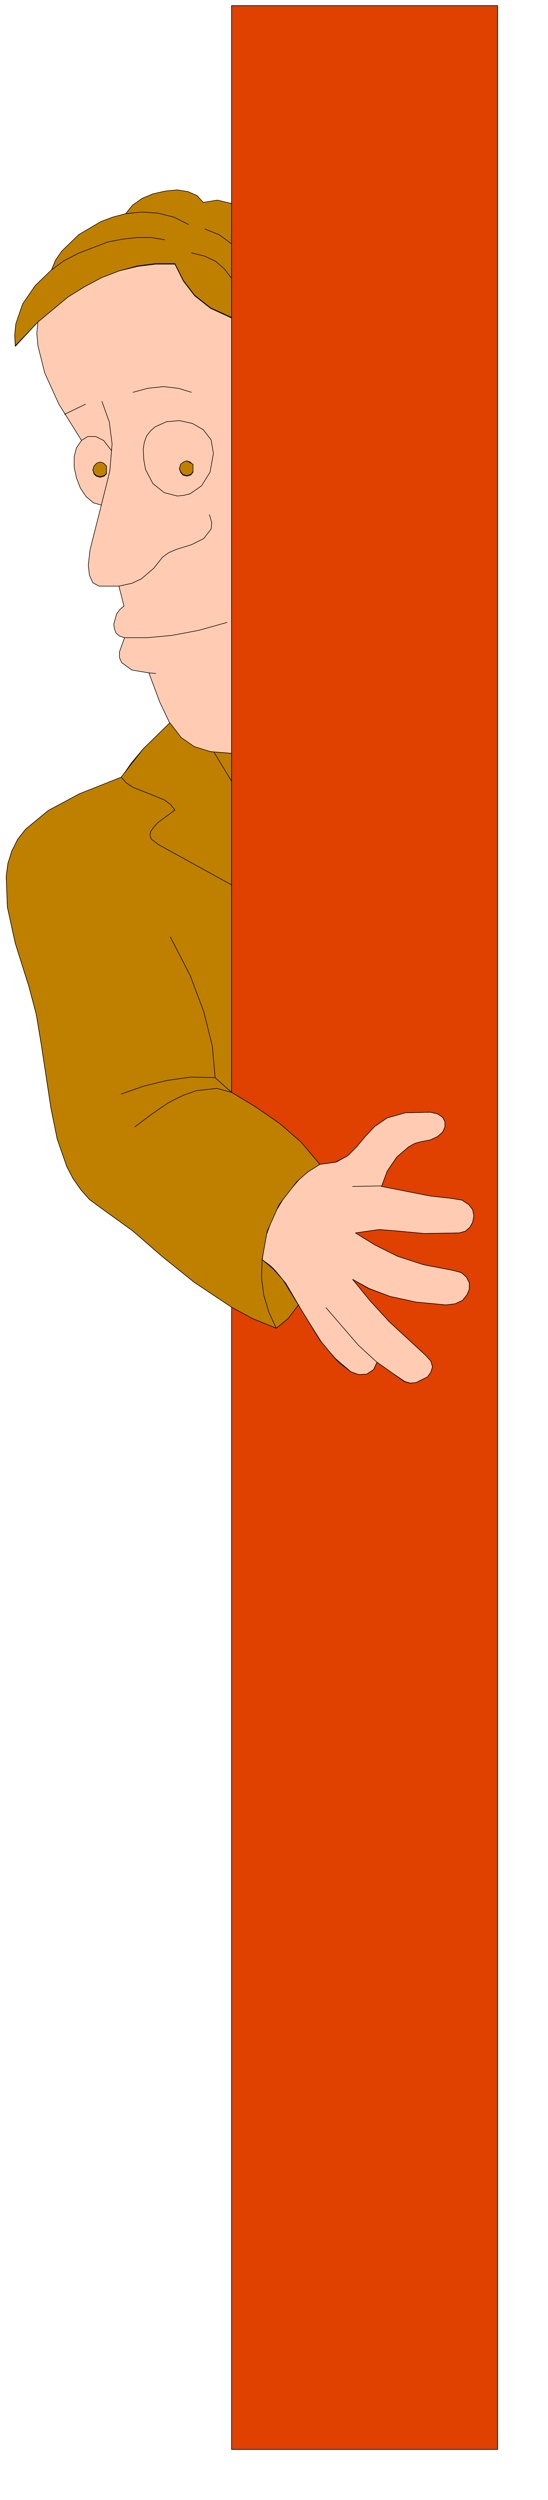<?xml version="1.0" encoding="UTF-8" standalone="no"?>
<svg
   xmlns:dc="http://purl.org/dc/elements/1.1/"
   xmlns:cc="http://creativecommons.org/ns#"
   xmlns:rdf="http://www.w3.org/1999/02/22-rdf-syntax-ns#"
   xmlns:svg="http://www.w3.org/2000/svg"
   xmlns="http://www.w3.org/2000/svg"
   xmlns:sodipodi="http://sodipodi.sourceforge.net/DTD/sodipodi-0.dtd"
   xmlns:inkscape="http://www.inkscape.org/namespaces/inkscape"
   version="1.0"
   width="17.057mm"
   height="77.77mm"
   id="svg96"
   sodipodi:docname="CS002404.WMF">
  <sodipodi:namedview
     pagecolor="#ffffff"
     bordercolor="#666666"
     borderopacity="1"
     objecttolerance="10"
     gridtolerance="10"
     guidetolerance="10"
     inkscape:pageopacity="0"
     inkscape:pageshadow="2"
     inkscape:window-width="640"
     inkscape:window-height="480"
     id="namedview98" />
  <defs
     id="defs6">
    <clipPath
       clipPathUnits="userSpaceOnUse"
       id="clipWmfPath1">
      <path
         d="M 0,0 L 64.333,0 L 64.333,293.8 L 0,293.8 z"
         id="path2" />
    </clipPath>
    <pattern
       id="WMFhbasepattern"
       patternUnits="userSpaceOnUse"
       width="6"
       height="6"
       x="0"
       y="0" />
  </defs>
  <path
     style="fill:#ffccb3;fill-rule:evenodd;fill-opacity:1;stroke:none;"
     clip-path="url(#clipWmfPath1)"
     d="  M 27.238,288.001   L 27.238,153.698   L 22.843,150.766   L 19.114,147.766   L 15.584,144.701   L 11.788,141.968   L 10.522,141.035   L 9.523,139.902   L 8.591,138.569   L 7.859,137.169   L 6.726,133.903   L 5.994,130.304   L 4.862,122.839   L 4.262,119.24   L 3.396,115.974   L 1.798,110.908   L 0.866,106.642   L 0.733,103.043   L 0.932,101.51   L 1.399,100.044   L 2.065,98.711   L 2.997,97.511   L 5.661,95.312   L 9.39,93.312   L 14.252,91.446   L 15.451,89.713   L 16.849,88.047   L 19.979,85.047   L 18.781,82.515   L 17.515,79.115   L 15.517,78.782   L 14.319,77.916   L 14.052,77.316   L 14.052,76.649   L 14.651,74.983   L 14.052,74.783   L 13.653,74.45   L 13.453,73.917   L 13.386,73.383   L 13.719,72.184   L 14.119,71.65   L 14.585,71.251   L 13.986,68.918   L 11.655,68.918   L 10.922,68.518   L 10.522,67.651   L 10.389,66.452   L 10.589,64.652   L 11.921,59.387   L 10.989,59.12   L 10.123,58.387   L 9.457,57.387   L 8.991,56.187   L 8.724,54.921   L 8.724,53.721   L 8.991,52.655   L 9.59,51.788   L 6.926,47.523   L 5.261,43.857   L 4.462,40.657   L 4.329,39.191   L 4.462,37.858   L 1.798,40.724   L 1.732,39.391   L 1.865,38.125   L 2.664,35.792   L 4.129,33.659   L 6.06,31.793   L 6.527,30.66   L 7.259,29.593   L 9.257,27.66   L 11.854,26.127   L 13.253,25.594   L 14.785,25.194   L 15.584,24.195   L 16.716,23.395   L 17.981,22.861   L 19.447,22.528   L 20.845,22.395   L 22.11,22.595   L 23.176,23.061   L 23.909,23.861   L 25.574,23.595   L 27.238,23.995   L 27.238,0.667   L 58.539,0.667   L 58.539,288.001   L 27.238,288.001  z "
     id="path8" />
  <path
     style="fill:none;stroke:#000000;stroke-width:0.067px;stroke-linecap:round;stroke-linejoin:round;stroke-miterlimit:4;stroke-dasharray:none;stroke-opacity:1;"
     clip-path="url(#clipWmfPath1)"
     d="  M 27.238,288.001   L 27.238,153.698   L 22.843,150.766   L 19.114,147.766   L 15.584,144.701   L 11.788,141.968   L 10.522,141.035   L 9.523,139.902   L 8.591,138.569   L 7.859,137.169   L 6.726,133.903   L 5.994,130.304   L 4.862,122.839   L 4.262,119.24   L 3.396,115.974   L 1.798,110.908   L 0.866,106.642   L 0.733,103.043   L 0.932,101.51   L 1.399,100.044   L 2.065,98.711   L 2.997,97.511   L 5.661,95.312   L 9.39,93.312   L 14.252,91.446   L 15.451,89.713   L 16.849,88.047   L 19.979,85.047   L 18.781,82.515   L 17.515,79.115   L 15.517,78.782   L 14.319,77.916   L 14.052,77.316   L 14.052,76.649   L 14.651,74.983   L 14.052,74.783   L 13.653,74.45   L 13.453,73.917   L 13.386,73.383   L 13.719,72.184   L 14.119,71.65   L 14.585,71.251   L 13.986,68.918   L 11.655,68.918   L 10.922,68.518   L 10.522,67.651   L 10.389,66.452   L 10.589,64.652   L 11.921,59.387   L 10.989,59.12   L 10.123,58.387   L 9.457,57.387   L 8.991,56.187   L 8.724,54.921   L 8.724,53.721   L 8.991,52.655   L 9.59,51.788   L 6.926,47.523   L 5.261,43.857   L 4.462,40.657   L 4.329,39.191   L 4.462,37.858   L 1.798,40.724   L 1.732,39.391   L 1.865,38.125   L 2.664,35.792   L 4.129,33.659   L 6.06,31.793   L 6.527,30.66   L 7.259,29.593   L 9.257,27.66   L 11.854,26.127   L 13.253,25.594   L 14.785,25.194   L 15.584,24.195   L 16.716,23.395   L 17.981,22.861   L 19.447,22.528   L 20.845,22.395   L 22.11,22.595   L 23.176,23.061   L 23.909,23.861   L 25.574,23.595   L 27.238,23.995   L 27.238,0.667   L 58.539,0.667   L 58.539,288.001   L 27.238,288.001  z "
     id="path10" />
  <path
     style="fill:none;stroke:#000000;stroke-width:0.067px;stroke-linecap:round;stroke-linejoin:round;stroke-miterlimit:4;stroke-dasharray:none;stroke-opacity:1;"
     clip-path="url(#clipWmfPath1)"
     d="  M 20.046,110.242   L 22.377,114.707   L 23.975,118.973   L 24.974,122.972   L 25.307,126.705   L 22.443,126.638   L 19.646,127.038   L 16.916,127.704   L 14.252,128.637  "
     id="path12" />
  <path
     style="fill:none;stroke:#000000;stroke-width:0.067px;stroke-linecap:round;stroke-linejoin:round;stroke-miterlimit:4;stroke-dasharray:none;stroke-opacity:1;"
     clip-path="url(#clipWmfPath1)"
     d="  M 25.307,126.705   L 27.238,128.438  "
     id="path14" />
  <path
     style="fill:none;stroke:#000000;stroke-width:0.067px;stroke-linecap:round;stroke-linejoin:round;stroke-miterlimit:4;stroke-dasharray:none;stroke-opacity:1;"
     clip-path="url(#clipWmfPath1)"
     d="  M 15.85,132.503   L 17.981,130.904   L 19.913,129.637   L 21.578,128.771   L 23.109,128.238   L 25.574,127.971   L 26.506,128.104   L 27.238,128.438   L 30.169,130.17   L 32.899,132.103   L 35.43,134.303   L 37.628,136.902   L 36.429,137.635   L 35.363,138.502   L 33.565,140.568   L 32.167,142.901   L 31.234,145.5   L 30.835,148.233   L 30.835,150.966   L 31.434,153.698   L 32.5,156.165   L 33.898,155.031   L 35.164,153.432  "
     id="path16" />
  <path
     style="fill:none;stroke:#000000;stroke-width:0.067px;stroke-linecap:round;stroke-linejoin:round;stroke-miterlimit:4;stroke-dasharray:none;stroke-opacity:1;"
     clip-path="url(#clipWmfPath1)"
     d="  M 37.628,136.902   L 39.559,136.636   L 40.891,135.903   L 41.957,134.836   L 42.956,133.636   L 44.088,132.437   L 45.553,131.437   L 47.684,130.837   L 50.614,130.77   L 51.48,130.97   L 52.079,131.37   L 52.346,131.903   L 52.346,132.503   L 52.079,133.103   L 51.48,133.636   L 50.614,134.036   L 49.549,134.236   L 48.816,134.436   L 48.084,134.836   L 46.685,136.036   L 45.553,137.702   L 44.887,139.502  "
     id="path18" />
  <path
     style="fill:none;stroke:#000000;stroke-width:0.067px;stroke-linecap:round;stroke-linejoin:round;stroke-miterlimit:4;stroke-dasharray:none;stroke-opacity:1;"
     clip-path="url(#clipWmfPath1)"
     d="  M 41.49,139.502   L 44.754,139.435   L 47.351,139.902   L 49.948,140.501   L 53.078,140.901   L 54.344,141.101   L 55.143,141.635   L 55.609,142.234   L 55.742,142.968   L 55.609,143.701   L 55.276,144.301   L 54.743,144.767   L 54.011,144.967   L 49.882,145.034   L 47.018,144.767   L 44.62,144.567   L 41.823,144.967   L 44.088,146.367   L 46.752,147.7   L 49.815,148.7   L 53.278,149.366   L 54.277,149.633   L 54.877,150.166   L 55.21,150.832   L 55.21,151.566   L 54.943,152.232   L 54.41,152.899   L 53.545,153.299   L 52.479,153.432   L 48.949,153.099   L 45.886,152.432   L 43.422,151.499   L 41.49,150.433   L 43.555,152.965   L 45.819,155.431   L 50.081,159.364   L 50.681,160.03   L 50.881,160.697   L 50.681,161.363   L 50.281,161.897   L 48.949,162.563   L 48.283,162.63   L 47.617,162.43   L 44.554,160.364   L 42.156,158.164   L 38.36,153.765  "
     id="path20" />
  <path
     style="fill:none;stroke:#000000;stroke-width:0.067px;stroke-linecap:round;stroke-linejoin:round;stroke-miterlimit:4;stroke-dasharray:none;stroke-opacity:1;"
     clip-path="url(#clipWmfPath1)"
     d="  M 44.354,160.164   L 43.954,161.03   L 43.155,161.563   L 42.223,161.63   L 41.291,161.297   L 39.492,159.764   L 37.961,158.031   L 35.696,154.432   L 33.632,150.899   L 32.366,149.366   L 31.834,148.833   L 30.835,148.1  "
     id="path22" />
  <path
     style="fill:none;stroke:#000000;stroke-width:0.067px;stroke-linecap:round;stroke-linejoin:round;stroke-miterlimit:4;stroke-dasharray:none;stroke-opacity:1;"
     clip-path="url(#clipWmfPath1)"
     d="  M 32.5,156.165   L 29.769,155.031   L 27.238,153.698  "
     id="path24" />
  <path
     style="fill:none;stroke:#000000;stroke-width:0.067px;stroke-linecap:round;stroke-linejoin:round;stroke-miterlimit:4;stroke-dasharray:none;stroke-opacity:1;"
     clip-path="url(#clipWmfPath1)"
     d="  M 27.238,104.11   L 18.647,99.311   L 17.782,98.644   L 17.648,98.244   L 17.715,97.844   L 18.581,96.778   L 20.579,95.312   L 20.046,94.645   L 19.313,94.112   L 17.515,93.379   L 15.65,92.646   L 14.851,92.112   L 14.252,91.446  "
     id="path26" />
  <path
     style="fill:none;stroke:#000000;stroke-width:0.067px;stroke-linecap:round;stroke-linejoin:round;stroke-miterlimit:4;stroke-dasharray:none;stroke-opacity:1;"
     clip-path="url(#clipWmfPath1)"
     d="  M 25.174,88.447   L 27.238,91.846  "
     id="path28" />
  <path
     style="fill:none;stroke:#000000;stroke-width:0.067px;stroke-linecap:round;stroke-linejoin:round;stroke-miterlimit:4;stroke-dasharray:none;stroke-opacity:1;"
     clip-path="url(#clipWmfPath1)"
     d="  M 27.238,128.438   L 27.238,23.995  "
     id="path30" />
  <path
     style="fill:none;stroke:#000000;stroke-width:0.067px;stroke-linecap:round;stroke-linejoin:round;stroke-miterlimit:4;stroke-dasharray:none;stroke-opacity:1;"
     clip-path="url(#clipWmfPath1)"
     d="  M 27.238,37.392   L 24.774,36.258   L 22.91,34.792   L 21.578,33.059   L 20.579,31.06   L 18.314,31.06   L 16.183,31.326   L 13.986,31.859   L 11.921,32.659   L 9.923,33.726   L 7.992,34.925   L 4.462,37.858  "
     id="path32" />
  <path
     style="fill:none;stroke:#000000;stroke-width:0.067px;stroke-linecap:round;stroke-linejoin:round;stroke-miterlimit:4;stroke-dasharray:none;stroke-opacity:1;"
     clip-path="url(#clipWmfPath1)"
     d="  M 11.988,47.189   L 12.853,49.589   L 13.186,52.188   L 12.92,55.387   L 11.921,59.387  "
     id="path34" />
  <path
     style="fill:none;stroke:#000000;stroke-width:0.067px;stroke-linecap:round;stroke-linejoin:round;stroke-miterlimit:4;stroke-dasharray:none;stroke-opacity:1;"
     clip-path="url(#clipWmfPath1)"
     d="  M 9.59,51.788   L 10.323,51.322   L 11.255,51.322   L 12.187,51.788   L 13.12,52.988  "
     id="path36" />
  <path
     style="fill:none;stroke:#000000;stroke-width:0.067px;stroke-linecap:round;stroke-linejoin:round;stroke-miterlimit:4;stroke-dasharray:none;stroke-opacity:1;"
     clip-path="url(#clipWmfPath1)"
     d="  M 11.788,56.121   L 12.254,55.987   L 12.52,55.721   L 12.52,54.854   L 12.187,54.521   L 11.788,54.388   L 11.388,54.521   L 11.055,54.854   L 10.922,55.254   L 11.055,55.721   L 11.322,55.987   L 11.788,56.121  z "
     id="path38" />
  <path
     style="fill:none;stroke:#000000;stroke-width:0.067px;stroke-linecap:round;stroke-linejoin:round;stroke-miterlimit:4;stroke-dasharray:none;stroke-opacity:1;"
     clip-path="url(#clipWmfPath1)"
     d="  M 7.592,48.722   L 10.056,47.523  "
     id="path40" />
  <path
     style="fill:none;stroke:#000000;stroke-width:0.067px;stroke-linecap:round;stroke-linejoin:round;stroke-miterlimit:4;stroke-dasharray:none;stroke-opacity:1;"
     clip-path="url(#clipWmfPath1)"
     d="  M 15.65,46.123   L 17.382,45.656   L 19.247,45.456   L 20.978,45.656   L 22.51,46.123  "
     id="path42" />
  <path
     style="fill:none;stroke:#000000;stroke-width:0.067px;stroke-linecap:round;stroke-linejoin:round;stroke-miterlimit:4;stroke-dasharray:none;stroke-opacity:1;"
     clip-path="url(#clipWmfPath1)"
     d="  M 13.986,68.918   L 15.517,68.584   L 16.649,68.051   L 18.115,66.785   L 19.114,65.518   L 19.846,64.985   L 20.778,64.585   L 22.51,64.052   L 23.975,63.319   L 24.841,62.186   L 24.908,61.453   L 24.641,60.52  "
     id="path44" />
  <path
     style="fill:none;stroke:#000000;stroke-width:0.067px;stroke-linecap:round;stroke-linejoin:round;stroke-miterlimit:4;stroke-dasharray:none;stroke-opacity:1;"
     clip-path="url(#clipWmfPath1)"
     d="  M 16.849,52.788   L 16.982,51.988   L 17.249,51.255   L 17.715,50.655   L 18.248,50.189   L 19.58,49.589   L 21.111,49.455   L 22.643,49.789   L 23.909,50.522   L 24.841,51.722   L 25.107,53.321   L 24.708,55.521   L 23.709,57.12   L 22.377,58.053   L 21.578,58.253   L 20.845,58.32   L 19.313,57.92   L 17.981,56.854   L 17.116,55.187   L 16.916,54.054   L 16.849,52.788  z "
     id="path46" />
  <path
     style="fill:none;stroke:#000000;stroke-width:0.067px;stroke-linecap:round;stroke-linejoin:round;stroke-miterlimit:4;stroke-dasharray:none;stroke-opacity:1;"
     clip-path="url(#clipWmfPath1)"
     d="  M 21.977,55.987   L 22.443,55.854   L 22.71,55.521   L 22.71,54.654   L 22.377,54.321   L 21.977,54.188   L 21.578,54.321   L 21.245,54.654   L 21.111,55.121   L 21.245,55.521   L 21.511,55.854   L 21.977,55.987  z "
     id="path48" />
  <path
     style="fill:none;stroke:#000000;stroke-width:0.067px;stroke-linecap:round;stroke-linejoin:round;stroke-miterlimit:4;stroke-dasharray:none;stroke-opacity:1;"
     clip-path="url(#clipWmfPath1)"
     d="  M 26.706,73.183   L 23.376,74.117   L 20.179,74.716   L 17.249,74.983   L 14.651,74.983  "
     id="path50" />
  <path
     style="fill:none;stroke:#000000;stroke-width:0.067px;stroke-linecap:round;stroke-linejoin:round;stroke-miterlimit:4;stroke-dasharray:none;stroke-opacity:1;"
     clip-path="url(#clipWmfPath1)"
     d="  M 17.515,79.115   L 18.314,79.182  "
     id="path52" />
  <path
     style="fill:none;stroke:#000000;stroke-width:0.067px;stroke-linecap:round;stroke-linejoin:round;stroke-miterlimit:4;stroke-dasharray:none;stroke-opacity:1;"
     clip-path="url(#clipWmfPath1)"
     d="  M 27.238,88.58   L 24.774,88.38   L 22.843,87.847   L 21.311,86.78   L 19.979,85.047  "
     id="path54" />
  <path
     style="fill:none;stroke:#000000;stroke-width:0.067px;stroke-linecap:round;stroke-linejoin:round;stroke-miterlimit:4;stroke-dasharray:none;stroke-opacity:1;"
     clip-path="url(#clipWmfPath1)"
     d="  M 6.06,31.793   L 7.526,30.726   L 9.19,29.86   L 12.654,28.527   L 16.117,27.994   L 17.782,27.994   L 19.38,28.194  "
     id="path56" />
  <path
     style="fill:none;stroke:#000000;stroke-width:0.067px;stroke-linecap:round;stroke-linejoin:round;stroke-miterlimit:4;stroke-dasharray:none;stroke-opacity:1;"
     clip-path="url(#clipWmfPath1)"
     d="  M 22.177,26.461   L 20.446,25.594   L 18.581,25.061   L 16.716,24.994   L 14.785,25.194  "
     id="path58" />
  <path
     style="fill:none;stroke:#000000;stroke-width:0.067px;stroke-linecap:round;stroke-linejoin:round;stroke-miterlimit:4;stroke-dasharray:none;stroke-opacity:1;"
     clip-path="url(#clipWmfPath1)"
     d="  M 24.108,26.994   L 25.773,27.66   L 27.238,28.727  "
     id="path60" />
  <path
     style="fill:none;stroke:#000000;stroke-width:0.067px;stroke-linecap:round;stroke-linejoin:round;stroke-miterlimit:4;stroke-dasharray:none;stroke-opacity:1;"
     clip-path="url(#clipWmfPath1)"
     d="  M 27.238,32.793   L 26.439,31.726   L 25.374,30.793   L 24.108,30.193   L 22.51,29.793  "
     id="path62" />
  <path
     style="fill:#e04000;fill-rule:evenodd;fill-opacity:1;stroke:none;"
     clip-path="url(#clipWmfPath1)"
     d="  M 27.238,288.001   L 27.238,153.698   L 29.703,155.031   L 32.5,156.165   L 33.898,155.031   L 35.097,153.432   L 37.628,157.564   L 39.226,159.497   L 39.892,160.23   L 41.291,161.297   L 42.223,161.63   L 43.155,161.563   L 43.954,161.03   L 44.354,160.164   L 47.551,162.43   L 48.217,162.63   L 48.949,162.563   L 50.281,161.897   L 50.681,161.363   L 50.881,160.697   L 50.681,160.03   L 50.081,159.364   L 45.819,155.431   L 43.555,152.965   L 41.49,150.433   L 43.355,151.499   L 45.886,152.432   L 48.949,153.099   L 52.479,153.432   L 53.545,153.299   L 54.41,152.899   L 54.943,152.232   L 55.21,151.566   L 55.21,150.832   L 54.877,150.166   L 54.277,149.633   L 53.278,149.366   L 49.815,148.7   L 46.752,147.7   L 44.088,146.367   L 41.823,144.967   L 44.62,144.567   L 47.018,144.767   L 49.882,145.034   L 54.011,144.967   L 54.743,144.767   L 55.276,144.301   L 55.609,143.701   L 55.742,142.968   L 55.609,142.234   L 55.143,141.635   L 54.344,141.101   L 53.078,140.901   L 50.681,140.635   L 48.616,140.235   L 44.887,139.502   L 45.553,137.702   L 46.685,136.036   L 48.084,134.836   L 48.816,134.436   L 49.549,134.236   L 50.614,134.036   L 51.48,133.636   L 52.079,133.103   L 52.346,132.503   L 52.346,131.903   L 52.079,131.37   L 51.48,130.97   L 50.614,130.77   L 47.684,130.837   L 45.553,131.437   L 44.088,132.437   L 42.956,133.636   L 41.957,134.836   L 40.891,135.903   L 39.492,136.636   L 37.628,136.902   L 35.43,134.303   L 32.899,132.103   L 30.102,130.17   L 27.238,128.438   L 27.238,0.667   L 58.539,0.667   L 58.539,288.001   L 27.238,288.001  z "
     id="path64" />
  <path
     style="fill:none;stroke:#000000;stroke-width:0.067px;stroke-linecap:round;stroke-linejoin:round;stroke-miterlimit:4;stroke-dasharray:none;stroke-opacity:1;"
     clip-path="url(#clipWmfPath1)"
     d="  M 27.238,288.001   L 27.238,153.698   L 29.703,155.031   L 32.5,156.165   L 33.898,155.031   L 35.097,153.432   L 37.628,157.564   L 39.226,159.497   L 39.892,160.23   L 41.291,161.297   L 42.223,161.63   L 43.155,161.563   L 43.954,161.03   L 44.354,160.164   L 47.551,162.43   L 48.217,162.63   L 48.949,162.563   L 50.281,161.897   L 50.681,161.363   L 50.881,160.697   L 50.681,160.03   L 50.081,159.364   L 45.819,155.431   L 43.555,152.965   L 41.49,150.433   L 43.355,151.499   L 45.886,152.432   L 48.949,153.099   L 52.479,153.432   L 53.545,153.299   L 54.41,152.899   L 54.943,152.232   L 55.21,151.566   L 55.21,150.832   L 54.877,150.166   L 54.277,149.633   L 53.278,149.366   L 49.815,148.7   L 46.752,147.7   L 44.088,146.367   L 41.823,144.967   L 44.62,144.567   L 47.018,144.767   L 49.882,145.034   L 54.011,144.967   L 54.743,144.767   L 55.276,144.301   L 55.609,143.701   L 55.742,142.968   L 55.609,142.234   L 55.143,141.635   L 54.344,141.101   L 53.078,140.901   L 50.681,140.635   L 48.616,140.235   L 44.887,139.502   L 45.553,137.702   L 46.685,136.036   L 48.084,134.836   L 48.816,134.436   L 49.549,134.236   L 50.614,134.036   L 51.48,133.636   L 52.079,133.103   L 52.346,132.503   L 52.346,131.903   L 52.079,131.37   L 51.48,130.97   L 50.614,130.77   L 47.684,130.837   L 45.553,131.437   L 44.088,132.437   L 42.956,133.636   L 41.957,134.836   L 40.891,135.903   L 39.492,136.636   L 37.628,136.902   L 35.43,134.303   L 32.899,132.103   L 30.102,130.17   L 27.238,128.438   L 27.238,0.667   L 58.539,0.667   L 58.539,288.001   L 27.238,288.001  z "
     id="path66" />
  <path
     style="fill:#bf8000;fill-rule:evenodd;fill-opacity:1;stroke:none;"
     clip-path="url(#clipWmfPath1)"
     d="  M 32.5,156.165   L 29.703,155.031   L 27.238,153.698   L 22.843,150.766   L 19.114,147.766   L 15.584,144.701   L 11.788,141.968   L 10.522,141.035   L 9.523,139.902   L 8.591,138.569   L 7.859,137.169   L 6.726,133.903   L 5.994,130.304   L 4.862,122.839   L 4.262,119.24   L 3.396,115.974   L 1.798,110.908   L 0.866,106.642   L 0.733,103.043   L 0.932,101.51   L 1.399,100.044   L 2.065,98.711   L 2.997,97.511   L 5.661,95.312   L 9.39,93.312   L 14.252,91.379   L 16.849,88.047   L 19.979,84.981   L 21.311,86.714   L 22.843,87.78   L 24.774,88.38   L 27.238,88.58   L 27.238,128.438   L 30.102,130.17   L 32.899,132.103   L 35.43,134.303   L 37.628,136.902   L 36.163,137.835   L 34.897,138.968   L 32.833,141.635   L 31.434,144.767   L 30.835,148.1   L 32.167,149.233   L 33.299,150.499   L 35.097,153.432   L 33.898,155.031   L 32.5,156.165  z    M 11.788,56.054   L 12.254,55.921   L 12.52,55.654   L 12.52,54.788   L 12.187,54.454   L 11.788,54.321   L 11.388,54.454   L 11.055,54.788   L 10.922,55.254   L 11.055,55.654   L 11.322,55.921   L 11.788,56.054  z    M 21.977,55.921   L 22.443,55.787   L 22.71,55.454   L 22.71,54.588   L 21.977,54.188   L 21.578,54.321   L 21.245,54.588   L 21.111,55.054   L 21.245,55.454   L 21.511,55.787   L 21.977,55.921  z    M 1.798,40.657   L 1.732,39.324   L 1.865,38.058   L 2.664,35.725   L 4.129,33.592   L 6.06,31.726   L 6.527,30.593   L 7.259,29.527   L 9.257,27.594   L 11.854,26.061   L 13.253,25.528   L 14.785,25.128   L 15.584,24.128   L 16.716,23.328   L 17.981,22.795   L 19.447,22.462   L 20.845,22.328   L 22.11,22.528   L 23.176,22.995   L 23.909,23.795   L 25.574,23.528   L 27.238,23.928   L 27.238,37.325   L 24.774,36.192   L 22.91,34.725   L 21.578,32.993   L 20.579,30.993   L 18.314,30.993   L 16.183,31.26   L 13.986,31.859   L 11.921,32.659   L 9.923,33.726   L 7.992,34.925   L 4.462,37.858   L 1.798,40.657  z   "
     id="path68" />
  <path
     style="fill:none;stroke:#000000;stroke-width:0.067px;stroke-linecap:round;stroke-linejoin:round;stroke-miterlimit:4;stroke-dasharray:none;stroke-opacity:1;"
     clip-path="url(#clipWmfPath1)"
     d="  M 32.5,156.165   L 29.703,155.031   L 27.238,153.698   L 22.843,150.766   L 19.114,147.766   L 15.584,144.701   L 11.788,141.968   L 10.522,141.035   L 9.523,139.902   L 8.591,138.569   L 7.859,137.169   L 6.726,133.903   L 5.994,130.304   L 4.862,122.839   L 4.262,119.24   L 3.396,115.974   L 1.798,110.908   L 0.866,106.642   L 0.733,103.043   L 0.932,101.51   L 1.399,100.044   L 2.065,98.711   L 2.997,97.511   L 5.661,95.312   L 9.39,93.312   L 14.252,91.379   L 16.849,88.047   L 19.979,84.981   L 21.311,86.714   L 22.843,87.78   L 24.774,88.38   L 27.238,88.58   L 27.238,128.438   L 30.102,130.17   L 32.899,132.103   L 35.43,134.303   L 37.628,136.902   L 36.163,137.835   L 34.897,138.968   L 32.833,141.635   L 31.434,144.767   L 30.835,148.1   L 32.167,149.233   L 33.299,150.499   L 35.097,153.432   L 33.898,155.031   L 32.5,156.165  z "
     id="path70" />
  <path
     style="fill:none;stroke:#000000;stroke-width:0.067px;stroke-linecap:round;stroke-linejoin:round;stroke-miterlimit:4;stroke-dasharray:none;stroke-opacity:1;"
     clip-path="url(#clipWmfPath1)"
     d="  M 11.788,56.054   L 12.254,55.921   L 12.52,55.654   L 12.52,54.788   L 12.187,54.454   L 11.788,54.321   L 11.388,54.454   L 11.055,54.788   L 10.922,55.254   L 11.055,55.654   L 11.322,55.921   L 11.788,56.054  z "
     id="path72" />
  <path
     style="fill:none;stroke:#000000;stroke-width:0.067px;stroke-linecap:round;stroke-linejoin:round;stroke-miterlimit:4;stroke-dasharray:none;stroke-opacity:1;"
     clip-path="url(#clipWmfPath1)"
     d="  M 21.977,55.921   L 22.443,55.787   L 22.71,55.454   L 22.71,54.588   L 21.977,54.188   L 21.578,54.321   L 21.245,54.588   L 21.111,55.054   L 21.245,55.454   L 21.511,55.787   L 21.977,55.921  z "
     id="path74" />
  <path
     style="fill:none;stroke:#000000;stroke-width:0.067px;stroke-linecap:round;stroke-linejoin:round;stroke-miterlimit:4;stroke-dasharray:none;stroke-opacity:1;"
     clip-path="url(#clipWmfPath1)"
     d="  M 1.798,40.657   L 1.732,39.324   L 1.865,38.058   L 2.664,35.725   L 4.129,33.592   L 6.06,31.726   L 6.527,30.593   L 7.259,29.527   L 9.257,27.594   L 11.854,26.061   L 13.253,25.528   L 14.785,25.128   L 15.584,24.128   L 16.716,23.328   L 17.981,22.795   L 19.447,22.462   L 20.845,22.328   L 22.11,22.528   L 23.176,22.995   L 23.909,23.795   L 25.574,23.528   L 27.238,23.928   L 27.238,37.325   L 24.774,36.192   L 22.91,34.725   L 21.578,32.993   L 20.579,30.993   L 18.314,30.993   L 16.183,31.26   L 13.986,31.859   L 11.921,32.659   L 9.923,33.726   L 7.992,34.925   L 4.462,37.858   L 1.798,40.657  z "
     id="path76" />
  <path
     style="fill:none;stroke:#000000;stroke-width:0.067px;stroke-linecap:round;stroke-linejoin:round;stroke-miterlimit:4;stroke-dasharray:none;stroke-opacity:1;"
     clip-path="url(#clipWmfPath1)"
     d="  M 6.06,31.726   L 7.526,30.66   L 9.19,29.793   L 12.654,28.46   L 14.385,28.127   L 16.117,27.927   L 17.782,27.927   L 19.38,28.194  "
     id="path78" />
  <path
     style="fill:none;stroke:#000000;stroke-width:0.067px;stroke-linecap:round;stroke-linejoin:round;stroke-miterlimit:4;stroke-dasharray:none;stroke-opacity:1;"
     clip-path="url(#clipWmfPath1)"
     d="  M 22.177,26.394   L 20.446,25.528   L 18.581,25.061   L 16.716,24.928   L 14.785,25.128  "
     id="path80" />
  <path
     style="fill:none;stroke:#000000;stroke-width:0.067px;stroke-linecap:round;stroke-linejoin:round;stroke-miterlimit:4;stroke-dasharray:none;stroke-opacity:1;"
     clip-path="url(#clipWmfPath1)"
     d="  M 24.108,26.927   L 25.773,27.594   L 27.238,28.66  "
     id="path82" />
  <path
     style="fill:none;stroke:#000000;stroke-width:0.067px;stroke-linecap:round;stroke-linejoin:round;stroke-miterlimit:4;stroke-dasharray:none;stroke-opacity:1;"
     clip-path="url(#clipWmfPath1)"
     d="  M 27.238,32.726   L 26.439,31.659   L 25.374,30.726   L 24.108,30.126   L 22.51,29.727  "
     id="path84" />
  <path
     style="fill:none;stroke:#000000;stroke-width:0.067px;stroke-linecap:round;stroke-linejoin:round;stroke-miterlimit:4;stroke-dasharray:none;stroke-opacity:1;"
     clip-path="url(#clipWmfPath1)"
     d="  M 25.174,88.447   L 27.238,91.846  "
     id="path86" />
  <path
     style="fill:none;stroke:#000000;stroke-width:0.067px;stroke-linecap:round;stroke-linejoin:round;stroke-miterlimit:4;stroke-dasharray:none;stroke-opacity:1;"
     clip-path="url(#clipWmfPath1)"
     d="  M 27.238,104.043   L 18.647,99.311   L 17.782,98.644   L 17.648,98.244   L 17.715,97.778   L 18.048,97.311   L 18.581,96.711   L 20.579,95.245   L 20.046,94.579   L 19.313,94.045   L 17.515,93.312   L 15.65,92.579   L 14.851,92.046   L 14.252,91.379  "
     id="path88" />
  <path
     style="fill:none;stroke:#000000;stroke-width:0.067px;stroke-linecap:round;stroke-linejoin:round;stroke-miterlimit:4;stroke-dasharray:none;stroke-opacity:1;"
     clip-path="url(#clipWmfPath1)"
     d="  M 20.046,110.175   L 22.377,114.707   L 23.975,118.973   L 24.974,122.972   L 25.307,126.705   L 27.238,128.438   L 25.507,127.971   L 23.109,128.238   L 21.578,128.771   L 19.846,129.637   L 17.981,130.904   L 15.85,132.503  "
     id="path90" />
  <path
     style="fill:none;stroke:#000000;stroke-width:0.067px;stroke-linecap:round;stroke-linejoin:round;stroke-miterlimit:4;stroke-dasharray:none;stroke-opacity:1;"
     clip-path="url(#clipWmfPath1)"
     d="  M 14.252,128.637   L 16.916,127.704   L 19.646,127.038   L 22.443,126.638   L 25.307,126.705  "
     id="path92" />
  <path
     style="fill:none;stroke:#000000;stroke-width:0.067px;stroke-linecap:round;stroke-linejoin:round;stroke-miterlimit:4;stroke-dasharray:none;stroke-opacity:1;"
     clip-path="url(#clipWmfPath1)"
     d="  M 30.835,148.1   L 30.768,150.233   L 31.035,152.299   L 31.634,154.298   L 32.5,156.165  "
     id="path94" />
</svg>
